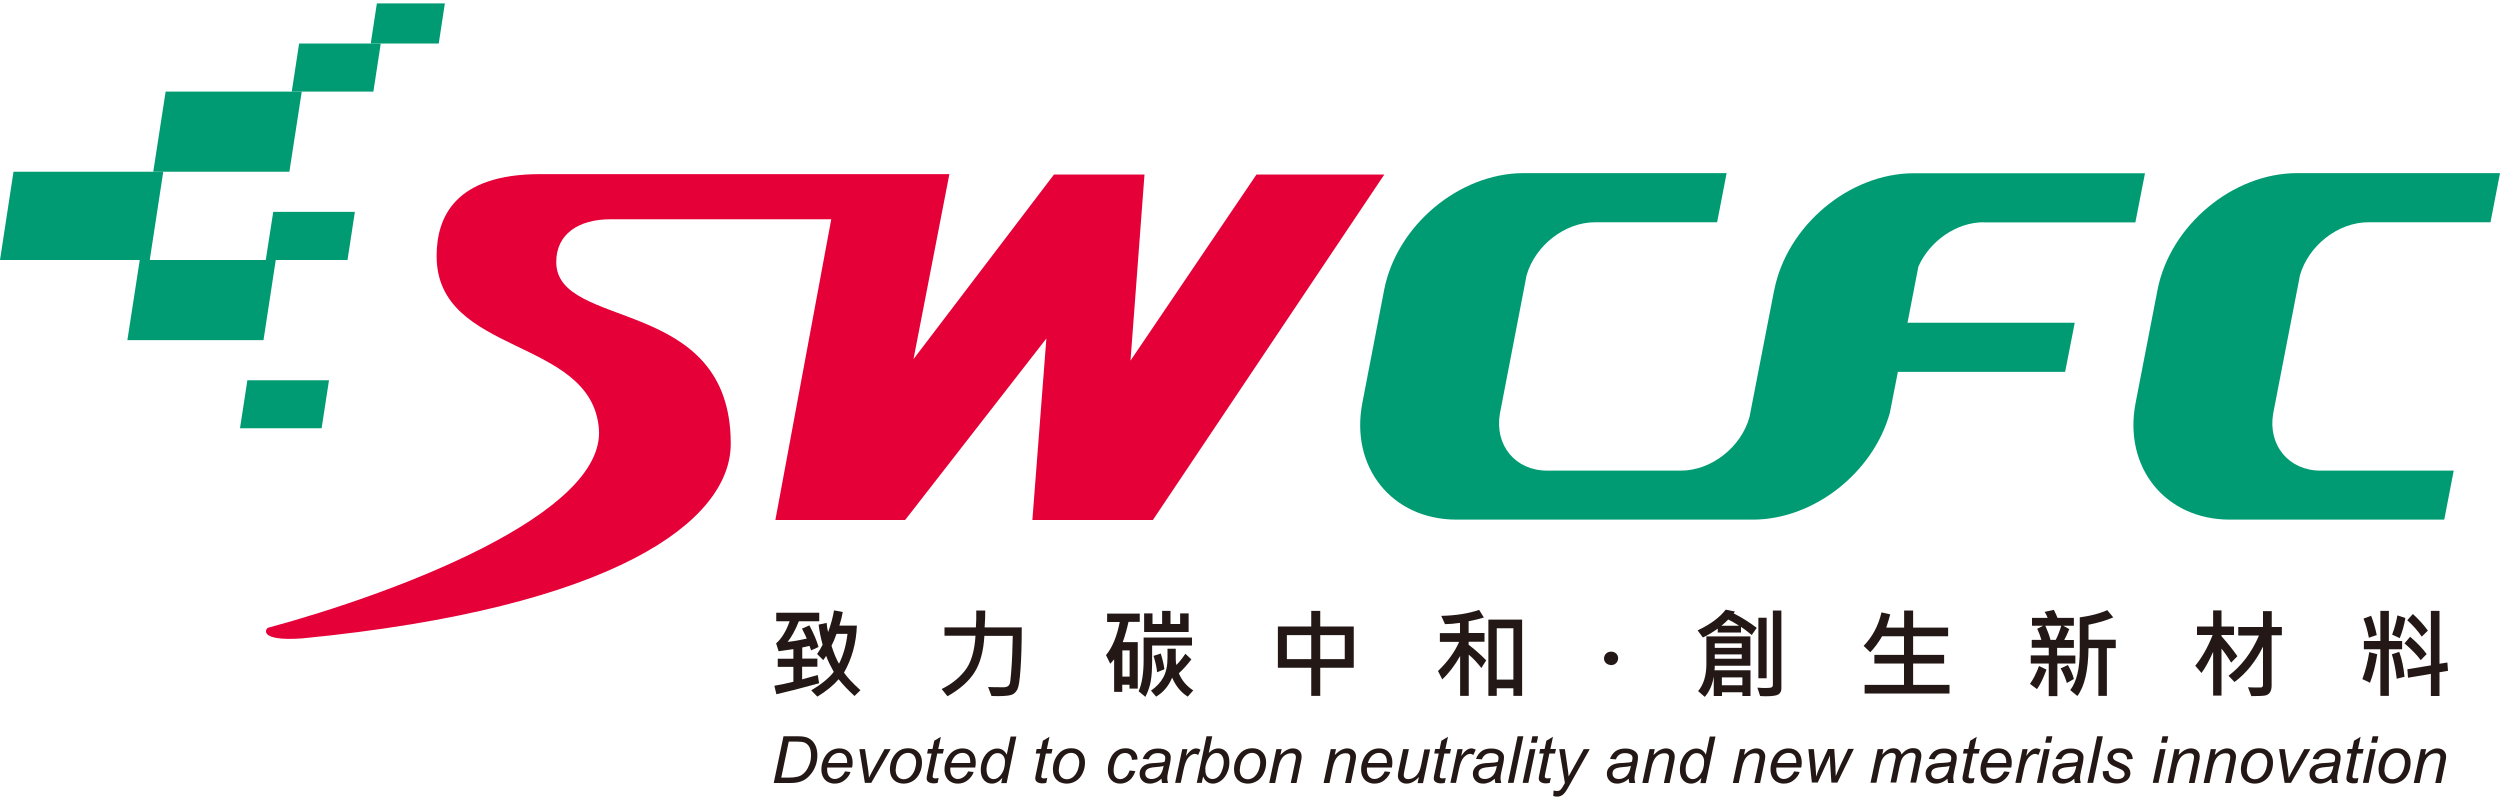 <?xml version="1.0" encoding="UTF-8"?>
<svg id="_圖層_1" data-name="圖層 1" xmlns="http://www.w3.org/2000/svg" viewBox="0 0 200 64">
  <defs>
    <style>
      .cls-1 {
        fill: #009b73;
      }

      .cls-1, .cls-2, .cls-3 {
        stroke-width: 0px;
      }

      .cls-2 {
        fill: #231815;
      }

      .cls-3 {
        fill: #e50038;
      }
    </style>
  </defs>
  <g>
    <path class="cls-1" d="M158.69,17.79h12.14l.77-3.93h-18.49c-5.17,0-10.16,4.19-11.17,9.35v-.03s-1.98,10.18-1.98,10.18c-.66,2.4-3.04,4.29-5.49,4.29h-10.7c-2.54,0-4.21-2.03-3.78-4.55l2.14-11.09c.69-2.37,3.05-4.23,5.48-4.23h9.76l.76-3.93h-16.23c-5.17,0-10.17,4.19-11.17,9.35h0s-1.74,9.02-1.74,9.02h0c-1,5.16,2.37,9.35,7.53,9.35h23.7c4.89,0,9.64-3.76,10.97-8.55l.64-3.27h13.38l.77-3.93h-13.38l.87-4.49c.9-2.04,3.03-3.55,5.23-3.55Z"/>
    <path class="cls-1" d="M196.31,37.65h-10.67c-2.54,0-4.21-2.03-3.79-4.55l2.15-11.09c.69-2.37,3.04-4.23,5.48-4.23h9.76l.76-3.93h-16.23c-5.16,0-10.17,4.19-11.17,9.35h0s-1.75,9.02-1.75,9.02c-1,5.16,2.37,9.35,7.53,9.35h17.16l.76-3.93Z"/>
    <path class="cls-3" d="M110.74,13.97l-18.51,27.63h-9.64l1.12-14.52-11.3,14.52h-10.38l4.47-24.06s-14.52,0-17.64,0c-2.58,0-4.36,1.18-4.36,3.42,0,5.53,13.96,2.61,13.96,14.53,0,6.2-9.26,13.13-34.27,15.58-3.61.26-2.92-.81-2.74-.85,10.15-2.75,27.04-9.07,26.46-15.94-.63-7.36-12.98-5.8-12.98-13.8,0-3.12,1.48-6.55,8.29-6.55h32.73l-2.87,14.8,11.24-14.77h7.24l-1.12,14.89,10.08-14.89h10.23Z"/>
    <polygon class="cls-1" points="23.34 7.33 29.87 7.33 30.46 3.48 23.93 3.48 23.34 7.33"/>
    <polygon class="cls-1" points="0 20.8 11.98 20.8 13.06 13.74 1.08 13.74 0 20.8"/>
    <polygon class="cls-1" points="29.66 3.48 35.1 3.48 35.59 .27 30.15 .27 29.66 3.48"/>
    <polygon class="cls-1" points="21.26 20.8 27.8 20.8 28.39 16.95 21.86 16.95 21.26 20.8"/>
    <polygon class="cls-1" points="19.2 34.26 25.73 34.26 26.32 30.42 19.79 30.42 19.2 34.26"/>
    <polygon class="cls-1" points="10.19 27.21 21.08 27.21 22.06 20.8 11.18 20.8 10.19 27.21"/>
    <polygon class="cls-1" points="12.26 13.74 23.15 13.74 24.14 7.33 13.25 7.33 12.26 13.74"/>
  </g>
  <g>
    <path class="cls-2" d="M61.9,62.63l.78-3.73h1.13c.27,0,.48.02.62.06.2.05.38.15.52.28.14.13.25.3.33.51.07.2.11.43.11.68,0,.3-.05.57-.14.82-.09.25-.21.46-.36.65-.15.19-.3.33-.46.44-.16.11-.35.18-.57.24-.17.04-.37.06-.61.06h-1.34ZM62.49,62.21h.59c.27,0,.5-.02.71-.07.13-.03.24-.08.33-.13.12-.08.23-.18.33-.3.13-.17.23-.36.31-.57.08-.21.12-.46.12-.73,0-.3-.05-.53-.16-.7-.11-.16-.24-.27-.4-.32-.12-.04-.31-.06-.56-.06h-.66l-.6,2.88Z"/>
    <path class="cls-2" d="M67.59,61.71l.45.05c-.06.22-.21.43-.44.63-.23.2-.51.3-.83.3-.2,0-.38-.05-.55-.14-.17-.09-.29-.23-.38-.4-.09-.18-.13-.38-.13-.6,0-.3.07-.58.2-.86.14-.28.31-.48.53-.62.22-.13.45-.2.71-.2.32,0,.58.1.77.3.19.2.29.47.29.82,0,.13-.01.27-.04.41h-1.99c0,.05-.01.1-.01.14,0,.25.06.45.17.58.12.13.26.2.43.2.16,0,.31-.05.47-.16.15-.1.27-.25.36-.45ZM66.25,61.04h1.52s0-.08,0-.1c0-.23-.06-.41-.17-.53-.12-.12-.26-.18-.45-.18-.2,0-.38.07-.54.2-.16.14-.28.34-.36.61Z"/>
    <path class="cls-2" d="M69.19,62.63l-.44-2.7h.45l.23,1.49c.03.16.06.43.09.8.09-.19.2-.41.34-.66l.9-1.63h.49l-1.55,2.7h-.51Z"/>
    <path class="cls-2" d="M71.19,61.6c0-.53.16-.96.47-1.31.26-.29.59-.43,1.01-.43.33,0,.59.1.79.31.2.2.3.48.3.82,0,.31-.06.6-.19.87-.13.27-.3.47-.54.62-.23.14-.48.21-.73.21-.21,0-.4-.05-.57-.13-.17-.09-.3-.22-.39-.38-.09-.16-.14-.35-.14-.57ZM71.65,61.56c0,.25.06.45.18.58.12.13.28.2.47.2.1,0,.2-.02.29-.06.1-.04.19-.1.27-.18.08-.08.15-.17.21-.28.06-.1.11-.22.14-.34.05-.17.08-.33.08-.48,0-.24-.06-.43-.18-.57-.12-.13-.28-.2-.46-.2-.14,0-.28.04-.39.1-.12.07-.23.17-.32.3-.1.13-.17.29-.21.46-.04.18-.07.33-.07.47Z"/>
    <path class="cls-2" d="M75.09,62.25l-.08.38c-.11.03-.22.04-.32.04-.18,0-.33-.05-.44-.13-.08-.07-.12-.16-.12-.28,0-.06.02-.2.07-.41l.33-1.57h-.36l.07-.36h.36l.14-.66.53-.32-.21.98h.45l-.08.36h-.45l-.31,1.49c-.04.19-.06.3-.06.34,0,.05.02.1.05.12.03.03.08.04.15.04.1,0,.19-.01.27-.03Z"/>
    <path class="cls-2" d="M77.44,61.71l.45.05c-.06.22-.21.43-.44.63-.23.2-.51.3-.83.3-.2,0-.38-.05-.55-.14-.17-.09-.29-.23-.38-.4-.09-.18-.13-.38-.13-.6,0-.3.07-.58.2-.86.14-.28.31-.48.53-.62.22-.13.45-.2.71-.2.32,0,.58.1.77.3.19.2.29.47.29.82,0,.13-.01.27-.04.41h-1.99c0,.05-.01.1-.01.14,0,.25.06.45.17.58.12.13.26.2.43.2.16,0,.31-.05.47-.16.15-.1.27-.25.36-.45ZM76.1,61.04h1.52s0-.08,0-.1c0-.23-.06-.41-.17-.53-.12-.12-.26-.18-.45-.18-.2,0-.38.07-.54.2-.16.14-.28.34-.36.61Z"/>
    <path class="cls-2" d="M80.18,62.24c-.26.3-.54.45-.82.45-.26,0-.47-.09-.64-.28-.17-.19-.26-.46-.26-.82,0-.33.07-.63.2-.9.13-.27.3-.48.51-.61.2-.14.41-.2.61-.2.34,0,.59.16.76.49l.31-1.45h.46l-.78,3.73h-.43l.08-.39ZM78.92,61.5c0,.19.02.34.06.45.04.11.1.2.19.27.09.07.2.11.32.11.21,0,.4-.11.57-.33.23-.29.34-.65.34-1.07,0-.21-.06-.38-.17-.5-.11-.12-.25-.18-.42-.18-.11,0-.21.02-.3.07-.09.05-.18.13-.27.25-.09.12-.16.27-.23.45-.06.18-.09.34-.09.48Z"/>
    <path class="cls-2" d="M83.78,62.25l-.08.38c-.11.03-.22.04-.32.04-.18,0-.33-.05-.44-.13-.08-.07-.12-.16-.12-.28,0-.06.02-.2.07-.41l.33-1.57h-.36l.07-.36h.36l.14-.66.53-.32-.21.98h.45l-.08.36h-.45l-.31,1.49c-.04.19-.06.3-.06.34,0,.05.02.1.05.12.03.03.08.04.15.04.1,0,.19-.01.27-.03Z"/>
    <path class="cls-2" d="M84.23,61.6c0-.53.16-.96.47-1.31.26-.29.59-.43,1.01-.43.33,0,.59.1.79.31.2.2.3.48.3.82,0,.31-.06.6-.19.87-.13.27-.3.47-.54.62-.23.14-.48.21-.73.21-.21,0-.4-.05-.57-.13-.17-.09-.3-.22-.39-.38-.09-.16-.14-.35-.14-.57ZM84.7,61.56c0,.25.06.45.18.58.12.13.28.2.47.2.1,0,.2-.02.29-.06.1-.04.19-.1.27-.18.08-.08.15-.17.21-.28.06-.1.11-.22.14-.34.05-.17.08-.33.08-.48,0-.24-.06-.43-.18-.57-.12-.13-.28-.2-.46-.2-.14,0-.28.04-.39.1-.12.07-.23.17-.32.3-.1.13-.17.29-.21.46s-.07.33-.07.47Z"/>
    <path class="cls-2" d="M90.37,61.64l.46.05c-.12.34-.28.59-.49.75-.21.16-.45.25-.73.25-.29,0-.53-.1-.71-.29-.18-.19-.27-.46-.27-.8,0-.3.06-.59.18-.87.12-.29.28-.5.5-.65.22-.15.47-.22.75-.22s.52.08.69.25c.17.16.25.38.25.65l-.45.03c0-.17-.05-.3-.15-.4-.1-.1-.23-.15-.39-.15-.18,0-.35.06-.48.18-.14.12-.24.29-.32.53-.08.24-.12.47-.12.69,0,.23.05.4.15.52.1.12.23.17.38.17s.29-.06.43-.17c.14-.11.24-.29.32-.52Z"/>
    <path class="cls-2" d="M92.93,62.29c-.16.14-.31.24-.46.3-.15.06-.31.1-.47.1-.25,0-.45-.07-.6-.22s-.23-.33-.23-.56c0-.15.03-.29.1-.4.07-.12.16-.21.27-.28.11-.07.25-.12.42-.15.1-.02.3-.04.59-.05.29-.01.5-.04.62-.09.04-.13.05-.23.05-.31,0-.11-.04-.19-.12-.25-.11-.08-.26-.13-.47-.13-.19,0-.35.04-.47.13-.12.09-.21.21-.27.37l-.47-.04c.09-.27.25-.47.45-.62.21-.14.47-.21.78-.21.33,0,.6.08.79.24.15.12.22.27.22.46,0,.14-.02.31-.06.5l-.15.67c-.05.21-.07.39-.07.52,0,.09.02.21.06.37h-.47c-.03-.09-.04-.2-.05-.34ZM93.1,61.26c-.06.03-.13.05-.21.06-.07.01-.2.03-.37.04-.27.02-.46.05-.57.09-.11.04-.19.09-.25.17-.06.08-.08.17-.08.26,0,.13.04.23.13.32.09.08.22.12.38.12.15,0,.3-.04.44-.12.14-.08.25-.19.33-.34.08-.14.15-.35.19-.62Z"/>
    <path class="cls-2" d="M94.01,62.63l.57-2.7h.41l-.11.55c.14-.21.28-.36.41-.46.13-.1.27-.15.41-.15.09,0,.2.03.34.1l-.19.43c-.08-.06-.17-.09-.26-.09-.16,0-.33.09-.5.27-.17.18-.3.5-.4.97l-.23,1.08h-.44Z"/>
    <path class="cls-2" d="M95.74,62.63l.78-3.73h.46l-.28,1.33c.15-.13.28-.23.4-.28.12-.05.24-.08.37-.08.25,0,.46.09.63.28.17.19.25.46.25.82,0,.24-.03.46-.1.66-.07.2-.15.36-.25.5-.1.13-.2.24-.31.32-.11.08-.22.14-.33.18-.11.04-.22.06-.32.06-.18,0-.34-.05-.47-.14-.14-.09-.24-.24-.32-.43l-.11.51h-.4ZM96.43,61.52v.09c0,.23.05.41.16.53.11.12.25.18.41.18s.31-.06.44-.17.25-.29.33-.53c.09-.24.13-.46.13-.66,0-.23-.06-.4-.16-.53s-.24-.19-.41-.19-.32.06-.46.19c-.14.13-.26.33-.35.59-.07.2-.1.36-.1.5Z"/>
    <path class="cls-2" d="M98.72,61.6c0-.53.16-.96.47-1.31.26-.29.59-.43,1.01-.43.33,0,.59.1.79.31.2.2.3.48.3.82,0,.31-.06.6-.19.87-.13.27-.3.47-.54.62-.23.14-.48.21-.73.21-.21,0-.4-.05-.57-.13-.17-.09-.3-.22-.39-.38-.09-.16-.14-.35-.14-.57ZM99.18,61.56c0,.25.06.45.18.58.12.13.28.2.47.2.1,0,.2-.02.29-.06.1-.04.19-.1.27-.18.08-.08.15-.17.21-.28.06-.1.11-.22.14-.34.05-.17.08-.33.08-.48,0-.24-.06-.43-.18-.57-.12-.13-.28-.2-.46-.2-.14,0-.28.04-.39.1-.12.07-.23.17-.32.3-.1.13-.17.29-.21.46-.04.18-.07.33-.07.47Z"/>
    <path class="cls-2" d="M101.54,62.63l.57-2.7h.42l-.1.47c.18-.18.35-.32.51-.4.16-.08.32-.13.48-.13.22,0,.39.06.52.18.13.12.19.28.19.48,0,.1-.02.26-.07.47l-.34,1.64h-.46l.36-1.71c.04-.17.05-.29.05-.37,0-.09-.03-.16-.09-.22-.06-.06-.15-.08-.27-.08-.24,0-.45.08-.63.25-.18.17-.32.46-.41.87l-.26,1.26h-.46Z"/>
    <path class="cls-2" d="M105.89,62.63l.57-2.7h.42l-.1.47c.18-.18.35-.32.51-.4.16-.08.32-.13.48-.13.22,0,.39.06.52.18s.19.28.19.48c0,.1-.02.26-.07.47l-.34,1.64h-.46l.36-1.71c.04-.17.05-.29.05-.37,0-.09-.03-.16-.09-.22-.06-.06-.15-.08-.27-.08-.24,0-.45.08-.63.25-.18.17-.32.46-.41.87l-.26,1.26h-.46Z"/>
    <path class="cls-2" d="M110.77,61.71l.45.05c-.06.22-.21.43-.44.63-.23.2-.51.3-.83.3-.2,0-.38-.05-.55-.14-.17-.09-.29-.23-.38-.4-.09-.18-.13-.38-.13-.6,0-.3.07-.58.2-.86.14-.28.31-.48.53-.62.22-.13.45-.2.71-.2.32,0,.58.1.77.3.19.2.29.47.29.82,0,.13-.01.27-.04.41h-1.99c0,.05-.01.1-.01.14,0,.25.06.45.17.58.12.13.26.2.43.2.16,0,.31-.05.47-.16.15-.1.27-.25.36-.45ZM109.43,61.04h1.52s0-.08,0-.1c0-.23-.06-.41-.17-.53-.12-.12-.26-.18-.45-.18-.2,0-.38.07-.54.2-.16.14-.28.34-.36.61Z"/>
    <path class="cls-2" d="M113.53,62.14c-.32.37-.66.55-1,.55-.21,0-.38-.06-.51-.18-.13-.12-.19-.27-.19-.44,0-.11.03-.31.09-.58l.33-1.56h.46l-.36,1.73c-.03.14-.05.26-.05.34,0,.1.03.18.09.24.06.06.15.09.27.09.13,0,.26-.03.38-.09s.23-.15.32-.25c.09-.11.16-.23.22-.38.04-.09.08-.26.13-.49l.24-1.17h.46l-.57,2.7h-.43l.1-.49Z"/>
    <path class="cls-2" d="M115.66,62.25l-.08.38c-.11.03-.22.04-.32.04-.18,0-.33-.05-.44-.13-.08-.07-.12-.16-.12-.28,0-.06.02-.2.07-.41l.33-1.57h-.36l.07-.36h.36l.14-.66.53-.32-.21.98h.45l-.08.36h-.45l-.31,1.49c-.04.19-.06.3-.06.34,0,.05.02.1.05.12.03.03.08.04.15.04.1,0,.19-.01.27-.03Z"/>
    <path class="cls-2" d="M116.03,62.63l.57-2.7h.41l-.11.55c.14-.21.27-.36.41-.46.13-.1.27-.15.41-.15.09,0,.2.03.34.1l-.19.43c-.08-.06-.17-.09-.26-.09-.16,0-.33.09-.5.27-.17.18-.3.5-.4.97l-.23,1.08h-.44Z"/>
    <path class="cls-2" d="M119.59,62.29c-.16.14-.31.24-.46.3-.15.06-.31.1-.47.1-.25,0-.45-.07-.6-.22-.15-.15-.23-.33-.23-.56,0-.15.03-.29.1-.4.07-.12.16-.21.27-.28.11-.07.25-.12.42-.15.1-.02.3-.04.59-.05.29-.01.5-.04.62-.09.04-.13.05-.23.05-.31,0-.11-.04-.19-.12-.25-.11-.08-.26-.13-.47-.13-.19,0-.35.04-.47.13-.12.09-.21.21-.27.37l-.47-.04c.1-.27.25-.47.45-.62s.47-.21.78-.21c.33,0,.6.08.79.24.15.12.22.27.22.46,0,.14-.02.31-.06.5l-.15.67c-.05.21-.07.39-.07.52,0,.09.02.21.06.37h-.47c-.03-.09-.04-.2-.05-.34ZM119.76,61.26c-.06.03-.13.05-.21.06-.07.01-.2.03-.37.04-.27.02-.46.05-.57.09-.11.04-.19.09-.25.17-.06.08-.08.17-.08.26,0,.13.04.23.13.32.09.08.22.12.38.12.15,0,.3-.04.44-.12.14-.08.25-.19.33-.34.08-.14.15-.35.19-.62Z"/>
    <path class="cls-2" d="M120.63,62.63l.78-3.73h.46l-.78,3.73h-.46Z"/>
    <path class="cls-2" d="M121.81,62.63l.57-2.7h.46l-.57,2.7h-.46ZM122.48,59.42l.11-.52h.46l-.11.52h-.46Z"/>
    <path class="cls-2" d="M124.06,62.25l-.08.38c-.11.03-.22.04-.32.04-.18,0-.33-.05-.44-.13-.08-.07-.12-.16-.12-.28,0-.06.02-.2.07-.41l.33-1.57h-.36l.07-.36h.36l.14-.66.53-.32-.21.98h.45l-.08.36h-.45l-.31,1.49c-.04.19-.06.3-.06.34,0,.05.02.1.05.12.03.03.08.04.15.04.1,0,.19-.01.27-.03Z"/>
    <path class="cls-2" d="M124.26,63.67l.03-.43c.1.03.19.04.28.04s.17-.02.23-.06c.07-.06.16-.16.24-.31l.15-.27-.45-2.71h.45l.2,1.37c.04.27.08.54.1.81l1.21-2.18h.48l-1.72,3.06c-.17.3-.31.5-.44.59-.13.1-.28.15-.45.15-.11,0-.21-.02-.31-.05Z"/>
    <path class="cls-2" d="M130.31,62.29c-.16.14-.31.24-.46.3-.15.06-.31.1-.47.1-.25,0-.45-.07-.6-.22-.15-.15-.23-.33-.23-.56,0-.15.03-.29.1-.4.07-.12.16-.21.27-.28.11-.07.25-.12.42-.15.1-.02.3-.04.59-.05.29-.01.5-.04.62-.09.04-.13.05-.23.05-.31,0-.11-.04-.19-.12-.25-.11-.08-.26-.13-.47-.13-.19,0-.35.04-.47.13-.12.09-.21.21-.27.37l-.47-.04c.1-.27.25-.47.45-.62.21-.14.47-.21.78-.21.33,0,.6.08.79.24.15.12.22.27.22.46,0,.14-.02.31-.06.5l-.15.67c-.05.21-.07.39-.07.52,0,.09.02.21.06.37h-.47c-.03-.09-.04-.2-.05-.34ZM130.48,61.26c-.06.03-.13.05-.21.06-.07.01-.2.03-.37.04-.27.02-.46.05-.57.09-.11.04-.19.09-.25.17-.06.08-.08.17-.08.26,0,.13.04.23.13.32.09.08.22.12.38.12.15,0,.3-.04.44-.12.14-.08.25-.19.33-.34.08-.14.15-.35.19-.62Z"/>
    <path class="cls-2" d="M131.39,62.63l.57-2.7h.42l-.1.47c.18-.18.35-.32.51-.4.16-.08.32-.13.48-.13.22,0,.39.06.52.18.12.12.19.28.19.48,0,.1-.02.26-.07.47l-.34,1.64h-.46l.36-1.71c.04-.17.05-.29.05-.37,0-.09-.03-.16-.09-.22-.06-.06-.15-.08-.27-.08-.24,0-.45.08-.63.25-.18.17-.32.46-.41.87l-.26,1.26h-.46Z"/>
    <path class="cls-2" d="M136.11,62.24c-.26.3-.54.45-.82.45-.26,0-.47-.09-.64-.28-.17-.19-.26-.46-.26-.82,0-.33.07-.63.2-.9.13-.27.3-.48.51-.61.2-.14.41-.2.61-.2.34,0,.59.16.76.49l.31-1.45h.46l-.78,3.73h-.43l.08-.39ZM134.85,61.5c0,.19.02.34.06.45.04.11.1.2.19.27.09.07.2.11.32.11.21,0,.4-.11.57-.33.23-.29.34-.65.34-1.07,0-.21-.06-.38-.17-.5-.11-.12-.25-.18-.42-.18-.11,0-.21.02-.3.07-.09.05-.18.13-.27.25-.09.12-.16.27-.23.45s-.09.34-.09.48Z"/>
    <path class="cls-2" d="M138.63,62.63l.57-2.7h.42l-.1.47c.18-.18.35-.32.51-.4.16-.08.32-.13.48-.13.22,0,.39.06.52.18.12.12.19.28.19.48,0,.1-.02.26-.07.47l-.34,1.64h-.46l.36-1.71c.04-.17.05-.29.05-.37,0-.09-.03-.16-.09-.22-.06-.06-.15-.08-.27-.08-.24,0-.45.08-.63.25-.18.17-.32.46-.41.87l-.26,1.26h-.46Z"/>
    <path class="cls-2" d="M143.52,61.71l.45.05c-.06.22-.21.43-.44.63-.23.2-.51.3-.83.3-.2,0-.38-.05-.55-.14-.17-.09-.29-.23-.38-.4-.09-.18-.13-.38-.13-.6,0-.3.07-.58.2-.86.14-.28.31-.48.53-.62.22-.13.45-.2.71-.2.32,0,.58.1.77.3.19.2.29.47.29.82,0,.13-.01.27-.04.41h-1.99c0,.05-.01.1-.01.14,0,.25.06.45.17.58s.26.2.43.2c.16,0,.31-.05.47-.16.15-.1.27-.25.36-.45ZM142.18,61.04h1.52s0-.08,0-.1c0-.23-.06-.41-.17-.53-.12-.12-.26-.18-.45-.18-.2,0-.38.07-.54.2-.16.14-.28.34-.36.61Z"/>
    <path class="cls-2" d="M144.95,62.63l-.28-2.7h.44l.12,1.21.05.68c0,.05,0,.15.02.31.05-.17.09-.31.13-.4.04-.09.09-.22.17-.4l.64-1.41h.5l.09,1.35c.01.21.02.48.03.82.09-.23.22-.54.41-.95l.58-1.23h.46l-1.32,2.7h-.48l-.1-1.59c0-.1-.01-.29-.02-.58-.07.18-.15.38-.25.59l-.72,1.57h-.48Z"/>
    <path class="cls-2" d="M149.64,62.63l.57-2.7h.46l-.09.44c.17-.19.32-.32.46-.4s.28-.11.44-.11c.17,0,.31.04.42.13.11.09.19.21.22.37.14-.17.28-.3.43-.38.15-.08.31-.13.48-.13.23,0,.4.05.51.16.11.11.17.26.17.45,0,.08-.02.22-.06.41l-.36,1.74h-.46l.37-1.79c.03-.15.05-.25.05-.31,0-.09-.03-.16-.08-.21-.06-.05-.13-.08-.24-.08-.14,0-.28.04-.42.12-.14.08-.25.19-.33.33-.08.13-.15.34-.21.62l-.27,1.31h-.46l.38-1.82c.03-.12.04-.21.04-.26,0-.09-.03-.16-.08-.21-.06-.05-.13-.08-.22-.08-.13,0-.27.04-.41.12-.14.08-.26.2-.35.35-.09.15-.16.36-.22.64l-.27,1.28h-.46Z"/>
    <path class="cls-2" d="M155.81,62.29c-.16.14-.31.24-.46.3-.15.06-.31.1-.47.1-.25,0-.45-.07-.6-.22-.15-.15-.23-.33-.23-.56,0-.15.03-.29.1-.4.07-.12.16-.21.27-.28.11-.07.25-.12.42-.15.1-.02.3-.04.59-.05.29-.01.5-.04.62-.09.04-.13.05-.23.05-.31,0-.11-.04-.19-.12-.25-.11-.08-.26-.13-.47-.13-.19,0-.35.04-.47.13-.12.09-.21.21-.27.37l-.47-.04c.1-.27.25-.47.45-.62.21-.14.47-.21.78-.21.33,0,.6.08.79.24.15.12.22.27.22.46,0,.14-.02.31-.06.5l-.15.67c-.05.21-.07.39-.07.52,0,.09.02.21.06.37h-.47c-.03-.09-.04-.2-.05-.34ZM155.98,61.26c-.06.03-.13.05-.21.06-.07.01-.2.03-.37.04-.27.02-.46.05-.57.09s-.19.09-.25.17c-.06.08-.08.17-.08.26,0,.13.04.23.13.32.09.08.22.12.38.12.15,0,.3-.04.44-.12.14-.08.25-.19.33-.34.08-.14.15-.35.19-.62Z"/>
    <path class="cls-2" d="M157.96,62.25l-.08.38c-.11.03-.22.04-.32.04-.18,0-.33-.05-.44-.13-.08-.07-.12-.16-.12-.28,0-.06.02-.2.07-.41l.33-1.57h-.36l.07-.36h.36l.14-.66.53-.32-.21.98h.45l-.08.36h-.45l-.31,1.49c-.04.19-.06.3-.06.34,0,.05.02.1.05.12.03.03.08.04.15.04.1,0,.19-.01.27-.03Z"/>
    <path class="cls-2" d="M160.32,61.71l.45.05c-.06.22-.21.43-.44.63-.23.2-.51.3-.83.3-.2,0-.38-.05-.55-.14-.17-.09-.29-.23-.38-.4-.09-.18-.13-.38-.13-.6,0-.3.07-.58.2-.86.14-.28.31-.48.53-.62.22-.13.45-.2.71-.2.32,0,.58.1.77.3.19.2.29.47.29.82,0,.13-.01.27-.04.41h-1.99c0,.05-.01.1-.01.14,0,.25.06.45.17.58.12.13.26.2.43.2.16,0,.31-.05.47-.16.15-.1.27-.25.36-.45ZM158.98,61.04h1.52s0-.08,0-.1c0-.23-.06-.41-.17-.53-.12-.12-.26-.18-.45-.18-.2,0-.38.07-.54.2-.16.14-.28.34-.36.61Z"/>
    <path class="cls-2" d="M161.23,62.63l.57-2.7h.41l-.11.55c.14-.21.27-.36.41-.46.13-.1.27-.15.41-.15.09,0,.2.03.34.1l-.19.43c-.08-.06-.17-.09-.26-.09-.16,0-.33.09-.5.27-.17.18-.3.5-.4.97l-.23,1.08h-.44Z"/>
    <path class="cls-2" d="M162.95,62.63l.57-2.7h.46l-.57,2.7h-.46ZM163.62,59.42l.11-.52h.46l-.11.52h-.46Z"/>
    <path class="cls-2" d="M165.95,62.29c-.16.14-.31.24-.46.3-.15.06-.31.1-.47.1-.25,0-.45-.07-.6-.22-.15-.15-.23-.33-.23-.56,0-.15.03-.29.1-.4.07-.12.16-.21.27-.28.11-.07.25-.12.42-.15.1-.02.3-.04.59-.05.29-.01.5-.04.62-.09.04-.13.05-.23.05-.31,0-.11-.04-.19-.12-.25-.11-.08-.26-.13-.47-.13-.19,0-.35.04-.47.13-.12.09-.21.21-.27.37l-.47-.04c.1-.27.25-.47.45-.62.21-.14.47-.21.78-.21.33,0,.6.08.79.24.15.12.22.27.22.46,0,.14-.02.31-.06.5l-.15.67c-.05.21-.07.39-.07.52,0,.09.02.21.06.37h-.47c-.03-.09-.04-.2-.05-.34ZM166.12,61.26c-.06.03-.13.05-.21.06-.07.01-.2.03-.37.04-.27.02-.46.05-.57.09s-.19.09-.25.17c-.06.08-.08.17-.08.26,0,.13.04.23.13.32.09.08.22.12.38.12.15,0,.3-.04.44-.12.14-.08.25-.19.33-.34.08-.14.15-.35.19-.62Z"/>
    <path class="cls-2" d="M166.99,62.63l.78-3.73h.46l-.78,3.73h-.46Z"/>
    <path class="cls-2" d="M168.23,61.7l.46-.03c0,.13.02.25.06.34.04.09.12.17.23.23.11.06.24.09.38.09.2,0,.36-.04.46-.12.1-.08.15-.18.15-.29,0-.08-.03-.16-.09-.23-.06-.07-.22-.16-.46-.26-.24-.1-.4-.18-.47-.22-.11-.07-.2-.15-.26-.25-.06-.09-.09-.2-.09-.32,0-.21.08-.4.25-.55.17-.15.41-.23.71-.23.34,0,.6.08.78.24.18.16.27.36.28.62l-.45.03c0-.16-.06-.29-.17-.39-.11-.09-.26-.14-.46-.14-.16,0-.28.04-.37.11-.09.07-.13.15-.13.24s.04.16.11.22c.05.04.18.11.39.2.35.15.58.27.67.36.15.14.22.31.22.51,0,.13-.04.27-.12.39-.08.13-.21.23-.38.31-.17.08-.37.12-.6.12-.31,0-.58-.08-.8-.23-.22-.15-.32-.41-.31-.75Z"/>
    <path class="cls-2" d="M172.22,62.63l.57-2.7h.46l-.57,2.7h-.46ZM172.89,59.42l.11-.52h.46l-.11.52h-.46Z"/>
    <path class="cls-2" d="M173.39,62.63l.57-2.7h.42l-.1.47c.18-.18.35-.32.51-.4.16-.08.32-.13.48-.13.22,0,.39.06.52.18s.19.28.19.48c0,.1-.02.26-.07.47l-.34,1.64h-.46l.36-1.71c.04-.17.05-.29.05-.37,0-.09-.03-.16-.09-.22-.06-.06-.15-.08-.27-.08-.24,0-.45.08-.63.25-.18.17-.32.46-.41.87l-.26,1.26h-.46Z"/>
    <path class="cls-2" d="M176.29,62.63l.57-2.7h.42l-.1.47c.18-.18.35-.32.51-.4.16-.08.32-.13.48-.13.22,0,.39.06.52.18.12.12.19.28.19.48,0,.1-.02.26-.07.47l-.34,1.64h-.46l.36-1.71c.04-.17.05-.29.05-.37,0-.09-.03-.16-.09-.22-.06-.06-.15-.08-.27-.08-.24,0-.45.08-.63.25-.18.17-.32.46-.41.87l-.26,1.26h-.46Z"/>
    <path class="cls-2" d="M179.27,61.6c0-.53.16-.96.47-1.31.26-.29.59-.43,1.01-.43.33,0,.59.1.79.31.2.2.3.48.3.82,0,.31-.06.6-.19.87-.13.27-.3.47-.54.62-.23.14-.48.21-.73.21-.21,0-.4-.05-.57-.13-.17-.09-.3-.22-.39-.38-.09-.16-.14-.35-.14-.57ZM179.74,61.56c0,.25.06.45.18.58.12.13.28.2.47.2.1,0,.2-.02.29-.06.1-.04.19-.1.27-.18.08-.08.15-.17.21-.28.06-.1.11-.22.14-.34.05-.17.08-.33.08-.48,0-.24-.06-.43-.18-.57-.12-.13-.28-.2-.46-.2-.14,0-.28.04-.39.1-.12.07-.23.17-.32.3-.1.13-.17.29-.21.46-.04.18-.07.33-.07.47Z"/>
    <path class="cls-2" d="M182.77,62.63l-.44-2.7h.45l.23,1.49c.03.16.06.43.09.8.09-.19.2-.41.34-.66l.9-1.63h.49l-1.55,2.7h-.51Z"/>
    <path class="cls-2" d="M186.52,62.29c-.16.14-.31.24-.46.3-.15.06-.31.1-.47.1-.25,0-.45-.07-.6-.22-.15-.15-.23-.33-.23-.56,0-.15.03-.29.1-.4.07-.12.16-.21.27-.28.11-.07.25-.12.42-.15.1-.02.3-.04.59-.05.29-.01.5-.04.62-.09.04-.13.05-.23.05-.31,0-.11-.04-.19-.12-.25-.11-.08-.26-.13-.47-.13-.19,0-.35.04-.47.13-.12.09-.21.21-.27.37l-.47-.04c.1-.27.25-.47.45-.62s.47-.21.78-.21c.33,0,.6.08.79.24.15.12.22.27.22.46,0,.14-.02.31-.06.5l-.15.67c-.05.21-.07.39-.07.52,0,.09.02.21.06.37h-.47c-.03-.09-.04-.2-.05-.34ZM186.69,61.26c-.06.03-.13.05-.21.06-.07.01-.2.03-.37.04-.27.02-.46.05-.57.09-.11.04-.19.09-.25.17-.06.08-.08.17-.08.26,0,.13.04.23.13.32.09.08.22.12.38.12.15,0,.3-.04.44-.12.14-.08.25-.19.33-.34.08-.14.15-.35.19-.62Z"/>
    <path class="cls-2" d="M188.67,62.25l-.08.38c-.11.03-.22.04-.32.04-.18,0-.33-.05-.44-.13-.08-.07-.12-.16-.12-.28,0-.06.02-.2.07-.41l.33-1.57h-.36l.07-.36h.36l.14-.66.53-.32-.21.98h.45l-.08.36h-.45l-.31,1.49c-.04.19-.06.3-.06.34,0,.05.02.1.05.12.03.03.08.04.15.04.1,0,.19-.01.27-.03Z"/>
    <path class="cls-2" d="M189.03,62.63l.57-2.7h.46l-.57,2.7h-.46ZM189.7,59.42l.11-.52h.46l-.11.52h-.46Z"/>
    <path class="cls-2" d="M190.28,61.6c0-.53.16-.96.47-1.31.26-.29.59-.43,1.01-.43.33,0,.59.1.79.31.2.2.3.48.3.82,0,.31-.06.6-.19.87-.13.27-.3.47-.54.62-.23.14-.48.21-.73.21-.21,0-.4-.05-.57-.13-.17-.09-.3-.22-.39-.38-.09-.16-.14-.35-.14-.57ZM190.75,61.56c0,.25.06.45.18.58.12.13.28.2.47.2.1,0,.2-.02.29-.06.1-.04.19-.1.27-.18.08-.08.15-.17.21-.28.06-.1.11-.22.14-.34.05-.17.08-.33.08-.48,0-.24-.06-.43-.18-.57s-.28-.2-.46-.2c-.14,0-.28.04-.39.1-.12.07-.23.17-.32.3-.1.13-.17.29-.21.46-.04.18-.07.33-.07.47Z"/>
    <path class="cls-2" d="M193.1,62.63l.57-2.7h.42l-.1.47c.18-.18.35-.32.51-.4.16-.08.32-.13.48-.13.22,0,.39.06.52.18.12.12.19.28.19.48,0,.1-.02.26-.07.47l-.34,1.64h-.46l.36-1.71c.04-.17.05-.29.05-.37,0-.09-.03-.16-.09-.22-.06-.06-.15-.08-.27-.08-.24,0-.45.08-.63.25-.18.17-.32.46-.41.87l-.26,1.26h-.46Z"/>
  </g>
  <g>
    <path class="cls-2" d="M65.55,49.7h-1.64c-.3.75-.61,1.29-.9,1.65.49-.05,1-.14,1.53-.26-.02-.07-.15-.34-.38-.8l.59-.26c.35.66.6,1.24.73,1.73l-.59.27-.13-.36c-.28.07-.48.11-.58.13v.89h1.21v.65h-1.22v1.01l1.25-.35.11.66c-1.44.4-2.58.69-3.42.88l-.16-.68c.37-.06.87-.16,1.52-.32v-1.19h-1.25v-.65h1.25v-.77c-.67.1-1.06.16-1.18.17l-.2-.63c.45-.4.81-.99,1.08-1.77h-1.07v-.68h3.44v.68ZM68.84,55.21l-.48.47c-.51-.47-.94-.92-1.27-1.34-.41.48-.97.94-1.7,1.39l-.49-.5c.84-.51,1.44-1,1.8-1.48-.24-.43-.45-.85-.61-1.28-.08.12-.15.24-.23.34l-.49-.49c.17-.25.32-.5.44-.74-.16-.6-.27-1.14-.32-1.61l.64-.14c.02.26.06.51.12.74.23-.64.39-1.22.47-1.74l.7.13c-.05.32-.14.68-.27,1.09h1.4c-.05,1.38-.39,2.63-1.03,3.76.25.37.7.85,1.34,1.43ZM67.8,50.71h-.88c-.13.38-.27.7-.4.95.18.58.38,1.06.6,1.44.35-.69.57-1.49.68-2.39Z"/>
    <path class="cls-2" d="M81.74,50.18c0,1.4-.04,2.52-.1,3.37-.06.85-.14,1.38-.24,1.58-.1.2-.24.35-.41.43-.17.08-.55.13-1.15.13-.18,0-.35,0-.52-.01l-.27-.72c.26.02.69.02,1.3.02.1,0,.19-.03.27-.08.08-.05.13-.12.16-.2.03-.08.07-.37.11-.88.04-.5.07-1.01.09-1.51l.04-1.44h-2.27c-.07,1.24-.34,2.21-.79,2.92s-1.17,1.35-2.16,1.91l-.47-.58c.73-.35,1.35-.83,1.84-1.44.5-.61.79-1.55.87-2.82h-2.48v-.67h2.51c.03-.41.04-.86.03-1.35h.72c0,.39-.01.84-.05,1.35h2.94Z"/>
    <path class="cls-2" d="M91.18,49.75h-.9c-.12.55-.27,1.09-.46,1.62h1.2v3.72h-.66v-.31h-.58v.57h-.65v-2.6c-.16.18-.26.3-.31.35l-.34-.69c.51-.61.87-1.49,1.1-2.65h-1.01v-.67h2.61v.67ZM90.37,54.13v-2.1h-.58v2.1h.58ZM95.36,51.64h-3.19v1.22c0,.62-.03,1.15-.1,1.58-.07.43-.21.86-.44,1.31l-.54-.45c.26-.59.4-1.42.4-2.48v-1.82h3.87v.64ZM95.09,50.56h-3.56v-1.49h.67v.85h.77v-1.05h.67v1.05h.77v-.85h.68v1.49ZM95.46,55.23l-.44.5c-.53-.33-.95-.83-1.25-1.52-.28.68-.71,1.18-1.28,1.52l-.41-.48c.43-.3.76-.65.98-1.05.22-.4.34-.92.34-1.58v-.72h.66v.82c0,.2.02.36.05.48.23-.23.47-.53.72-.9l.48.45c-.32.42-.65.79-1,1.11.22.56.61,1.02,1.16,1.38ZM93.15,53.54l-.58.24c-.04-.38-.13-.82-.29-1.31l.58-.19c.16.51.25.93.29,1.26Z"/>
    <path class="cls-2" d="M108.3,53.42h-2.68v2.25h-.72v-2.25h-2.67v-3.3h2.67v-1.25h.72v1.25h2.68v3.3ZM104.9,52.73v-1.92h-1.95v1.92h1.95ZM107.58,52.73v-1.92h-1.96v1.92h1.96Z"/>
    <path class="cls-2" d="M118.9,52.82l-.39.62c-.33-.42-.66-.78-1.01-1.07v3.3h-.69v-3.19c-.44.78-.92,1.4-1.43,1.87l-.34-.67c.77-.74,1.34-1.52,1.69-2.33h-1.54v-.7h1.61v-.82c-.48.07-.87.1-1.2.1l-.3-.66c1.18-.03,2.19-.19,3.03-.48l.38.61c-.34.11-.75.21-1.22.3v.94h1.27v.7h-1.27v.24c.5.38.96.79,1.4,1.24ZM121.76,55.67h-.69v-.61h-1.33v.61h-.67v-6.1h2.7v6.1ZM121.07,54.37v-4.11h-1.33v4.11h1.33Z"/>
    <path class="cls-2" d="M128.88,53.2c-.08,0-.15-.01-.22-.04-.07-.03-.13-.06-.18-.11-.05-.05-.09-.1-.12-.17-.03-.07-.04-.14-.04-.21s.02-.15.05-.22c.03-.07.07-.12.12-.17.05-.05.11-.08.18-.11s.14-.04.22-.04.15.01.22.04c.07.03.13.06.18.11.05.05.09.1.12.17.03.07.04.14.04.22s-.02.15-.05.22c-.03.07-.07.12-.12.17-.05.05-.11.08-.18.11-.07.03-.14.04-.22.04Z"/>
    <path class="cls-2" d="M140.54,50.23l-.4.57c-.41-.34-.7-.55-.86-.65v.45h-1.86v-.31c-.42.3-.82.54-1.19.71l-.42-.57c1-.47,1.75-1.02,2.25-1.66l.73.15c-.02.05-.06.1-.1.15.66.33,1.28.72,1.85,1.16ZM140.04,55.68h-.65v-.3h-1.63v.3h-.66v-1.57c-.1.66-.34,1.21-.72,1.64l-.53-.46c.44-.53.66-1.25.66-2.16v-2.22h3.52v2.35h-2.85c0,.09,0,.21-.02.36h2.88v2.07ZM139.34,51.83v-.36h-2.16v.36h2.16ZM139.34,52.7v-.35h-2.16v.35h2.16ZM139.13,50.06c-.31-.2-.6-.37-.87-.5-.12.13-.3.3-.55.5h1.42ZM139.39,54.82v-.63h-1.64v.63h1.64ZM142.51,55.08c0,.21-.08.37-.23.47-.16.1-.49.15-.99.15-.15,0-.31,0-.48-.02l-.22-.67c.24.02.46.03.65.03.27,0,.44-.02.5-.06.06-.04.09-.11.09-.2v-5.94h.68v6.24ZM141.33,54.26h-.66v-4.84h.66v4.84Z"/>
    <path class="cls-2" d="M155.94,55.48h-6.77v-.69h3.15v-1.71h-2.37v-.69h2.37v-1.49h-1.75c-.29.5-.61.93-.95,1.28l-.53-.51c.71-.73,1.18-1.62,1.43-2.68l.7.16c-.09.33-.2.69-.32,1.06h1.43v-1.37h.72v1.37h2.8v.69h-2.8v1.49h2.48v.69h-2.48v1.71h2.91v.69Z"/>
    <path class="cls-2" d="M163.72,53.57c-.25.68-.5,1.2-.76,1.56l-.56-.42c.27-.38.51-.86.72-1.43l.6.29ZM166.05,53.08h-1.46v2.61h-.69v-2.61h-1.44v-.65h1.44v-.61h-1.36v-.63h.77c-.07-.26-.18-.55-.33-.89l.47-.24h-.89v-.63h1.25c-.05-.15-.13-.31-.24-.48l.74-.16c.14.27.23.48.29.64h1.31v.63h-.85l.48.27c-.12.31-.25.6-.4.87h.77v.63h-1.34v.61h1.46v.65ZM164.9,50.06h-1.27c.17.39.31.76.41,1.13h.42c.18-.35.32-.73.44-1.13ZM165.91,54.32l-.56.32c-.12-.41-.29-.8-.5-1.17l.58-.27c.24.41.4.78.48,1.12ZM169.26,51.85h-.71v3.82h-.68v-3.82h-.79c-.02,1.78-.31,3.06-.89,3.83l-.57-.47c.51-.68.76-1.73.76-3.14v-2.68c.87-.12,1.61-.31,2.2-.58l.48.58c-.57.25-1.23.44-1.98.59v1.2h2.18v.67Z"/>
    <path class="cls-2" d="M178.99,52.5l-.5.51c-.26-.44-.52-.81-.77-1.12v3.76h-.67v-3.5c-.32.72-.63,1.28-.93,1.69l-.5-.58c.55-.67,1.01-1.49,1.39-2.46h-1.25v-.68h1.29v-1.29h.67v1.29h1v.68h-1v.1c.51.57.93,1.1,1.27,1.59ZM182.54,50.82h-.81v4.02c0,.24-.05.43-.14.56-.09.13-.22.21-.38.24-.16.03-.53.05-1.1.05l-.27-.71c.08.01.42.02,1,.02.13,0,.2-.07.2-.21v-3.06c-.59,1.2-1.35,2.14-2.28,2.83l-.48-.5c1.04-.78,1.85-1.85,2.44-3.22h-1.66v-.68h1.98v-1.27h.7v1.27h.81v.68Z"/>
    <path class="cls-2" d="M190.18,52.34c-.13.86-.33,1.62-.58,2.28l-.61-.29c.24-.66.43-1.38.55-2.16l.64.17ZM190.15,50.8l-.64.22c-.1-.54-.24-1.05-.43-1.53l.61-.23c.19.49.34,1,.45,1.55ZM192.17,51.94h-1.06v3.73h-.68v-3.73h-1.32v-.66h1.32v-2.41h.68v2.41h1.06v.66ZM192.37,54.14l-.63.16c-.09-.75-.22-1.4-.39-1.96l.59-.19c.21.58.35,1.25.42,1.98ZM192.43,49.44c-.09.55-.24,1.09-.45,1.61l-.61-.28c.2-.54.34-1.05.42-1.54l.64.21ZM194.13,52.33l-.47.48c-.3-.41-.73-.85-1.3-1.34l.45-.53c.56.48,1,.94,1.32,1.38ZM194.23,50.45l-.49.48c-.31-.46-.69-.89-1.16-1.31l.45-.5c.48.44.88.88,1.2,1.33ZM195.83,53.67l-.67.11v1.9h-.69v-1.77l-1.83.31-.05-.68,1.88-.31v-4.36h.69v4.23l.63-.1.05.67Z"/>
  </g>
</svg>